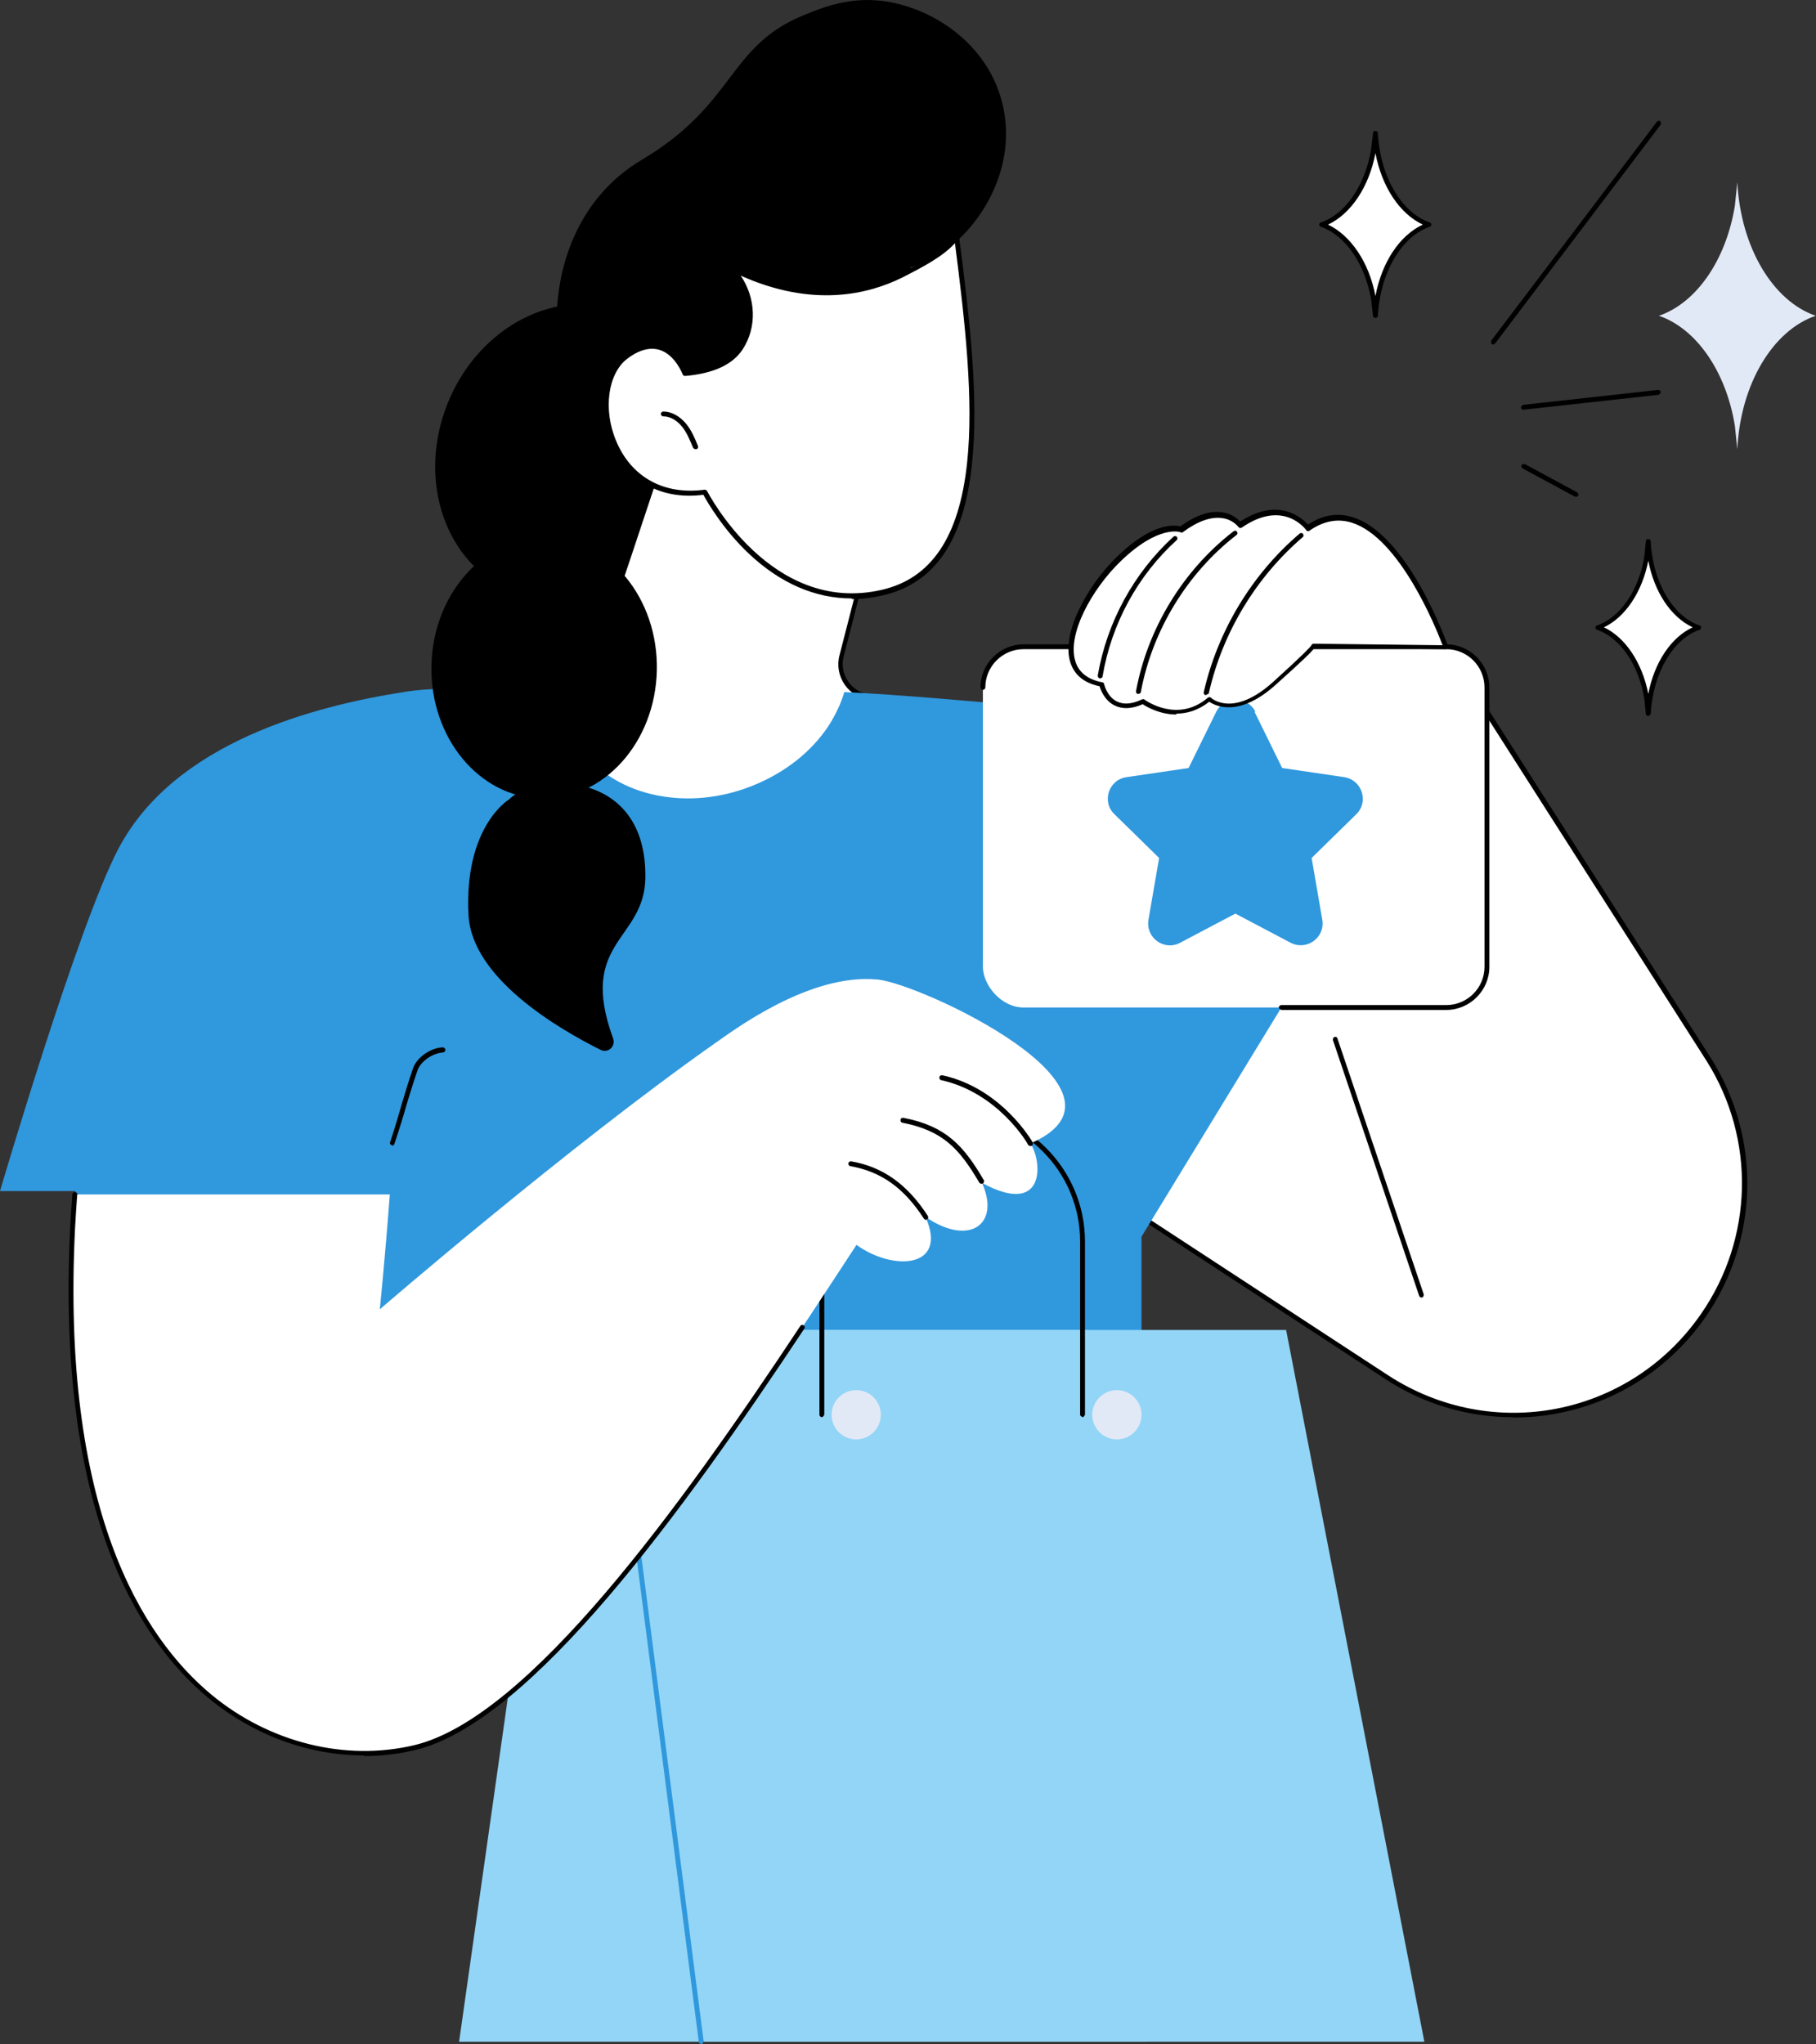 <?xml version="1.0" encoding="UTF-8"?>
<svg id="Camada_2" data-name="Camada 2" xmlns="http://www.w3.org/2000/svg" viewBox="0 0 59.77 67.26">
  <rect x="0" y="0" width="59.77" height="67.26" fill="#333333" stroke="none"/>
  <defs>
    <style>
      .cls-1 {
        fill: #3098dd;
      }

      .cls-1, .cls-2, .cls-3, .cls-4, .cls-5 {
        stroke-width: 0px;
      }

      .cls-2 {
        fill: #93d5f6;
      }

      .cls-3 {
        fill: #000;
      }

      .cls-4 {
        fill: #e2e9f6;
      }

      .cls-5 {
        fill: #fff;
      }
    </style>
  </defs>
  <g id="Illustration">
    <g>
      <g>
        <g>
          <ellipse class="cls-3" cx="18.7" cy="14.87" rx="4.95" ry="4.28" transform="translate(-2.09 26.63) rotate(-67.99)"/>
          <g>
            <g>
              <path class="cls-5" d="M22.21,13.77l-2.74,8.04c-.18.51-.61.89-1.14,1h-1.22s3.96,8.06,9.32,6.9c5.35-1.16,3.39-6.66,3.39-6.66l-1.13-.09c-.68-.05-1.14-.71-.97-1.37l1.27-4.94s-5.19-4.19-6.77-2.87Z"/>
              <path class="cls-3" d="M25.37,29.9c-1.89,0-3.84-1.07-5.69-3.15-1.65-1.85-2.65-3.88-2.66-3.9-.01-.02-.01-.05,0-.08.01-.02.04-.04.07-.04h1.21c.5-.11.91-.47,1.08-.95l2.74-8.04s.01-.03.02-.04c1.61-1.34,6.65,2.7,6.87,2.87.02.02.04.05.03.08l-1.27,4.94c-.08.29-.02.6.16.85.17.24.45.4.74.42l1.13.09s.06.02.07.05c0,.03.91,2.61-.21,4.61-.61,1.1-1.7,1.82-3.25,2.16-.35.08-.7.11-1.06.11ZM17.23,22.9c.24.45,1.17,2.16,2.58,3.75,1.5,1.69,3.86,3.57,6.59,2.98,1.5-.32,2.55-1.02,3.14-2.08,1-1.79.33-4.07.21-4.43l-1.08-.09c-.35-.03-.66-.21-.86-.49-.2-.28-.27-.64-.18-.98l1.26-4.89c-.49-.38-5.15-4.01-6.61-2.86l-2.74,8.02c-.18.54-.65.94-1.2,1.05,0,0,0,0-.02,0h-1.09ZM18.32,22.81h0,0Z"/>
            </g>
            <path class="cls-3" d="M18.21,22.86c-.09,0-.19,0-.3-.01-.04,0-.08-.04-.07-.09,0-.04.04-.08.09-.07.93.07,1.17-.15,1.49-.95.37-.92,2.12-6.25,2.14-6.3.01-.04.06-.07.1-.05.04.01.07.06.05.1-.02.05-1.77,5.39-2.15,6.31-.31.76-.57,1.06-1.35,1.06Z"/>
            <path class="cls-3" d="M32.97,3.32c.67,2.49-1.15,4.9-2.82,5.42-.06.02-.12.04-.18.05-.03.13-.06.25-.11.38-.58,1.5-2.44,2.33-4.05,2.29-.43.53-.99,1.26-1.58,2.17-1.17,1.83-5.76.36-5.9-2.75-.09-1.99.65-4.35,2.79-5.62,3.1-1.84,2.82-3.73,5.33-4.76.66-.27,1.5-.6,2.58-.47,1.57.19,3.41,1.32,3.94,3.29Z"/>
            <g>
              <path class="cls-5" d="M23.2,16.19s2.08,4.16,5.83,3.3c3.75-.85,3.11-6.59,2.46-11.69-.35.51-1.17.93-1.82,1.26-2.65,1.33-5.19-.04-5.56-.21.7.76.77,1.84.27,2.61-.28.42-.83.75-1.83.83,0,0-.58-1.58-1.95-.55-1.37,1.02-.59,4.92,2.62,4.45Z"/>
              <path class="cls-3" d="M28.03,19.69c-1.2,0-2.35-.5-3.38-1.47-.86-.81-1.38-1.72-1.5-1.94-1.39.18-2.53-.45-3.05-1.7-.46-1.11-.27-2.38.43-2.9.43-.32.83-.43,1.2-.32.51.15.78.68.85.85.84-.08,1.42-.34,1.71-.79.5-.77.39-1.8-.26-2.51-.03-.03-.03-.07,0-.1.02-.03.06-.04.1-.03.02,0,.04.02.08.04,2.43,1.17,4.29.74,5.42.18.57-.29,1.44-.72,1.79-1.23.02-.03.05-.04.09-.03.03,0,.06.04.06.07.35,2.72.65,5.33.42,7.46-.26,2.52-1.23,3.93-2.94,4.32-.34.08-.68.12-1.01.12ZM23.2,16.11s.06.02.07.04c.02.04,2.1,4.09,5.74,3.26,1.64-.37,2.56-1.74,2.82-4.18.22-2.06-.06-4.59-.4-7.23-.38.43-1.06.79-1.73,1.13-1.13.56-2.95,1-5.32-.06.5.74.54,1.7.06,2.43-.33.5-.96.79-1.89.87-.04,0-.07-.02-.08-.05,0,0-.25-.66-.77-.81-.31-.09-.67,0-1.05.29-.64.48-.81,1.67-.37,2.71.5,1.2,1.59,1.79,2.93,1.6,0,0,0,0,.01,0Z"/>
            </g>
            <path class="cls-3" d="M22.88,14.78s-.06-.02-.07-.05c-.1-.24-.2-.49-.36-.69-.18-.22-.4-.34-.62-.34-.04,0-.08-.04-.08-.08,0-.04.04-.08.08-.08h0c.27,0,.54.15.75.4.18.22.29.48.39.73.02.04,0,.09-.04.11-.01,0-.02,0-.03,0Z"/>
          </g>
        </g>
        <g>
          <g>
            <g>
              <path class="cls-5" d="M40.62,20.03l6.96,1.28,8.66,13.56c1.63,2.59,1.56,5.9-.19,8.42h0c-2.36,3.38-6.97,4.28-10.42,2.03l-14.62-9.56,6.72-3.11,4.82-.06-1.93-8.04v-4.51Z"/>
              <path class="cls-3" d="M49.79,46.63c-1.48,0-2.94-.43-4.2-1.26l-14.62-9.56s-.04-.04-.04-.07c0-.03.02-.06.05-.07l6.72-3.11s.02,0,.03,0l4.72-.06-1.9-7.94s0-.01,0-.02v-4.51s.01-.05.03-.06c.02-.02.04-.02.07-.02l6.96,1.28s.04.02.05.04l8.66,13.56c1.65,2.62,1.58,5.96-.19,8.51-1.15,1.65-2.87,2.78-4.85,3.16-.49.1-.99.14-1.48.14ZM31.17,35.76l14.5,9.48c3.44,2.25,7.97,1.37,10.31-2,1.73-2.49,1.81-5.76.19-8.33l-8.64-13.53-6.83-1.26v4.41l1.92,8.03s0,.05-.01.07c-.02.02-.04.03-.06.03l-4.81.06-6.57,3.04Z"/>
            </g>
            <path class="cls-3" d="M46.79,42.7s-.07-.02-.08-.06l-2.84-8.42s0-.09.05-.1c.04-.01.09,0,.1.05l2.84,8.42s0,.09-.05.1c0,0-.02,0-.03,0Z"/>
          </g>
          <g>
            <path class="cls-1" d="M39.39,26.52c-1.35-1.92-3.53-3.09-5.87-3.31-1.33-.12-3.87-.35-5.73-.44-.1.34-.25.66-.43.97-.54.89-1.38,1.57-2.33,2-.94.43-2,.62-3.03.49-1.01-.12-1.97-.55-2.66-1.3-.57-.61-1.25-1.35-1.42-2.16-1.69.1-2.98-.26-4.57-.01-3.03.47-7.61,1.67-9.45,5.16-1.33,2.52-3.9,11.27-3.9,11.27h2.47l13.48,14.13,21.62-.48v-12.15l7.56-12.38s-3.17,1.88-5.74-1.78Z"/>
            <path class="cls-3" d="M12.92,37.68s-.02,0-.03,0c-.04-.01-.07-.06-.05-.1.19-.57.28-.9.37-1.21.1-.33.19-.65.38-1.21.12-.36.57-.68.98-.7.04,0,.08.03.09.08,0,.04-.03.08-.08.09-.35.02-.74.3-.84.59-.19.56-.28.87-.38,1.2-.09.32-.19.65-.38,1.22-.01.03-.04.06-.08.06Z"/>
          </g>
          <g>
            <g>
              <polygon class="cls-2" points="37.71 67.18 23.08 67.18 18.88 67.18 15.11 67.18 18.43 43.76 35.78 43.76 37.71 67.18"/>
              <polygon class="cls-2" points="46.88 67.18 23.08 67.18 20.08 43.76 42.33 43.76 46.88 67.18"/>
              <path class="cls-1" d="M23.08,67.26s-.07-.03-.08-.07l-3.01-23.42s.03-.08.07-.09c.04,0,.08.03.09.07l3.01,23.42s-.03.08-.07.09c0,0,0,0-.01,0Z"/>
            </g>
            <circle class="cls-4" cx="36.76" cy="46.55" r=".81"/>
            <circle class="cls-4" cx="28.18" cy="46.55" r=".81"/>
            <path class="cls-3" d="M35.63,46.63s-.08-.04-.08-.08v-5.7c0-2.32-1.89-4.2-4.21-4.2s-4.21,1.88-4.21,4.2v5.7s-.04.08-.08.08-.08-.04-.08-.08v-5.7c0-2.4,1.96-4.36,4.37-4.36s4.37,1.96,4.37,4.36v5.7s-.04.08-.08.08Z"/>
          </g>
          <g>
            <path class="cls-5" d="M28.88,32.23c-2.24-.22-4.76,1.69-5.34,2.09-4.82,3.39-11.04,8.76-11.04,8.76,0,0,.16-1.52.33-3.78H2.47c-.03.36-.05.72-.07,1.09-.75,15.07,6.76,18.17,11.27,17.09,4.51-1.08,10.76-10.78,14.52-16.52,1.2.87,3.03.78,2.27-.92,1.47,1,2.47.22,1.86-1.12,2.04,1.11,2.02-.6,1.6-1.3,3.97-1.73-3.63-5.26-5.03-5.39Z"/>
            <path class="cls-3" d="M11.99,57.76c-1.81,0-3.64-.66-5.13-1.89-2.33-1.93-5.01-6.19-4.55-15.48.02-.33.04-.69.07-1.09,0-.04.04-.08.09-.07.04,0,.08.04.07.09-.03.4-.05.75-.07,1.09-.46,9.22,2.19,13.44,4.49,15.35,1.91,1.58,4.41,2.2,6.68,1.66,3.75-.9,8.76-7.84,12.7-13.79.02-.04.07-.05.11-.02.04.02.05.07.02.11-3.96,5.97-8.99,12.94-12.8,13.86-.55.13-1.12.2-1.69.2Z"/>
            <path class="cls-3" d="M30.48,40.14s-.05-.01-.07-.04c-.66-1.02-1.41-1.55-2.42-1.73-.04,0-.07-.05-.07-.09,0-.04.05-.07.09-.07,1.04.18,1.85.75,2.53,1.8.02.04.01.09-.02.11-.01,0-.03.01-.04.01Z"/>
            <path class="cls-3" d="M32.3,38.95s-.05-.01-.07-.04c-.66-1.13-1.21-1.71-2.53-1.97-.04,0-.07-.05-.06-.1,0-.04.05-.07.1-.06,1.38.27,1.97.9,2.64,2.05.02.04,0,.09-.03.11-.01,0-.03.01-.04.01Z"/>
            <path class="cls-3" d="M33.91,37.71s-.06-.02-.07-.04c0-.02-.97-1.71-2.86-2.13-.04,0-.07-.05-.06-.1,0-.04.05-.07.1-.06,1.96.43,2.96,2.19,2.97,2.21.02.04,0,.09-.03.11-.01,0-.03.01-.04.01Z"/>
          </g>
          <g>
            <rect class="cls-5" x="32.35" y="21.28" width="16.59" height="11.87" rx="1.34" ry="1.34"/>
            <path class="cls-1" d="M41.29,23.42l.91,1.85,2.04.3c.59.09.82.81.4,1.22l-1.47,1.44.35,2.03c.1.59-.51,1.03-1.04.76l-1.82-.96-1.82.96c-.53.28-1.14-.17-1.04-.76l.35-2.03-1.47-1.44c-.43-.41-.19-1.14.4-1.22l2.04-.3.91-1.85c.26-.53,1.02-.53,1.29,0Z"/>
            <path class="cls-3" d="M47.6,33.23h-5.43s-.08-.04-.08-.08.04-.08.08-.08h5.43c.69,0,1.26-.56,1.26-1.26v-9.19c0-.69-.56-1.26-1.26-1.26h-13.91c-.69,0-1.26.56-1.26,1.26,0,.04-.04.08-.08.08s-.08-.04-.08-.08c0-.78.64-1.42,1.42-1.42h13.91c.78,0,1.42.64,1.42,1.42v9.19c0,.78-.64,1.42-1.42,1.42Z"/>
            <g>
              <g>
                <path class="cls-5" d="M47.58,21.31s-2.01-5.71-4.55-3.93c0,0-.79-1.1-2.23-.1,0,0-.58-.86-1.94.15,0,0-.73-.31-2.06.98-1.32,1.29-2.46,3.75-.55,4.12,0,0,.23,1.08,1.36.56,0,0,1.13.83,2.18-.07,0,0,.77.72,2.15-.52,1.37-1.24,1.28-1.24,1.28-1.24l4.36.05Z"/>
                <path class="cls-3" d="M38.72,23.51c-.54,0-.98-.25-1.11-.34-.36.16-.67.17-.93.04-.32-.16-.45-.5-.49-.63-.52-.11-.84-.38-.97-.81-.28-.95.56-2.49,1.53-3.44,1.18-1.15,1.91-1.06,2.1-1.01.52-.38.99-.53,1.4-.46.3.05.48.21.57.3,1.25-.82,2.03-.12,2.23.1.48-.32.98-.4,1.48-.24,1.82.58,3.07,4.09,3.13,4.24,0,.02,0,.05-.01.07-.02.02-.04.03-.07.03h0l-4.31-.05c-.09.13-.39.42-1.27,1.21-1.22,1.1-1.99.71-2.2.57-.37.29-.74.39-1.08.39ZM37.62,23s.03,0,.05.02c.04.03,1.09.78,2.08-.06.03-.03.08-.03.11,0,.03.03.74.65,2.04-.52,1.04-.94,1.22-1.15,1.26-1.2,0-.03.04-.06.08-.06h0l4.24.05c-.23-.61-1.42-3.53-2.98-4.03-.47-.15-.94-.06-1.4.26-.04.03-.09.02-.11-.02-.03-.04-.76-1.02-2.12-.08-.02.01-.04.02-.06.01-.02,0-.04-.02-.05-.03,0,0-.17-.24-.52-.29-.37-.06-.81.09-1.31.46-.02.02-.05.02-.08,0,0,0-.71-.26-1.97.96-.94.91-1.76,2.39-1.49,3.28.11.37.41.61.89.7.03,0,.06.03.06.06,0,0,.09.41.42.57.22.11.5.09.83-.07.01,0,.02,0,.03,0Z"/>
              </g>
              <path class="cls-3" d="M39.7,22.87s-.01,0-.02,0c-.04,0-.07-.05-.06-.1.46-2.01,1.58-3.87,3.15-5.21.03-.03.09-.03.11,0,.03.03.03.09,0,.11-1.54,1.32-2.64,3.14-3.09,5.12,0,.04-.04.06-.08.06Z"/>
              <path class="cls-3" d="M37.46,22.83s0,0-.01,0c-.04,0-.07-.05-.06-.09.38-2.06,1.55-3.98,3.21-5.26.04-.03.09-.02.11.01.03.04.02.09-.01.11-1.63,1.26-2.77,3.14-3.15,5.16,0,.04-.04.07-.08.07Z"/>
              <path class="cls-3" d="M36.21,22.32s0,0-.01,0c-.04,0-.07-.05-.07-.09.3-1.75,1.18-3.37,2.49-4.57.03-.03.08-.03.11,0,.03.03.03.08,0,.11-1.29,1.17-2.15,2.76-2.44,4.48,0,.04-.04.07-.08.07Z"/>
            </g>
          </g>
        </g>
        <g>
          <ellipse class="cls-3" cx="17.91" cy="21.98" rx="4.3" ry="3.71" transform="translate(-4.45 39.41) rotate(-88.77)"/>
          <path class="cls-3" d="M16.73,26.33c.8-.9,4.57-1.11,4.51,2.56-.03,2.06-2.23,2.08-1.06,5.28.09.26-.17.5-.42.37-1.36-.68-4.24-2.35-4.34-4.44-.15-2.88,1.31-3.78,1.31-3.78Z"/>
        </g>
      </g>
      <g>
        <path class="cls-4" d="M57.1,6.77l.08-.77s0,0,0-.01h0s0,0,0,0c.11,2.16,1.18,3.92,2.58,4.4-1.41.48-2.48,2.25-2.58,4.4h0s0,0,0,0c0,0,0,0,0-.01l-.08-.77c-.29-1.79-1.27-3.2-2.5-3.62,1.23-.42,2.21-1.83,2.5-3.62Z"/>
        <g>
          <path class="cls-5" d="M54.2,18.3l.05-.5s0,0,0,0h0s0,0,0,0c.07,1.39.76,2.53,1.67,2.84-.91.31-1.6,1.45-1.67,2.84h0s0,0,0,0c0,0,0,0,0,0l-.05-.5c-.19-1.16-.82-2.07-1.61-2.34.8-.27,1.42-1.18,1.61-2.34Z"/>
          <path class="cls-3" d="M54.25,23.56h0s.07-.03.08-.07c.07-1.33.73-2.47,1.61-2.77.03-.01.05-.04.05-.07s-.02-.06-.05-.07c-.88-.3-1.55-1.44-1.61-2.77,0-.04-.04-.07-.08-.07-.03,0-.05.01-.07.03,0,.01-.01.03-.01.04l-.05.5c-.18,1.12-.8,2.01-1.56,2.27-.03.01-.05.04-.05.07s.02.06.05.07c.76.26,1.38,1.15,1.56,2.28l.05.49s0,0,0,0c0,.04.04.07.08.07ZM55.71,20.64c-.72.34-1.26,1.16-1.46,2.19-.2-1.03-.76-1.86-1.46-2.19.7-.33,1.26-1.16,1.46-2.19.2,1.03.74,1.85,1.46,2.19Z"/>
        </g>
        <g>
          <path class="cls-5" d="M45.22,4.91l.06-.53s0,0,0,0h0s0,0,0,0c.07,1.47.8,2.68,1.77,3.01-.96.33-1.69,1.54-1.77,3.01h0s0,0,0,0c0,0,0,0,0,0l-.06-.53c-.2-1.22-.87-2.19-1.71-2.48.84-.29,1.51-1.25,1.71-2.48Z"/>
          <path class="cls-3" d="M45.27,10.47h0s.07-.03.08-.07c.07-1.41.77-2.62,1.71-2.94.03-.01.05-.04.05-.07s-.02-.06-.05-.07c-.94-.32-1.64-1.53-1.71-2.94,0-.04-.04-.07-.08-.07-.03,0-.05.01-.07.03,0,.01-.01.03-.01.04l-.06.53c-.2,1.19-.85,2.14-1.66,2.41-.03.01-.05.04-.05.07s.02.06.05.07c.81.28,1.46,1.22,1.66,2.41l.06.52s0,0,0,0c0,.04.04.07.08.07ZM46.83,7.39c-.77.36-1.35,1.24-1.56,2.35-.21-1.11-.81-1.99-1.56-2.35.75-.35,1.35-1.24,1.56-2.35.21,1.1.79,1.99,1.56,2.35Z"/>
        </g>
        <path class="cls-3" d="M49.15,11.33s.05-.01.06-.03l5.45-7.2s.02-.08-.02-.11c-.03-.03-.08-.02-.11.02l-5.45,7.2s-.02.08.02.11c.01.01.03.02.05.02Z"/>
        <path class="cls-3" d="M50.15,13.48s0,0,0,0l4.44-.49s.07-.04.07-.09c0-.04-.04-.07-.09-.07l-4.44.49s-.07.04-.07.09c0,.04.04.07.08.07Z"/>
        <path class="cls-3" d="M51.87,16.35s.05-.01.07-.04c.02-.04,0-.09-.03-.11l-1.72-.93s-.09,0-.11.03c-.02.04,0,.09.03.11l1.72.93s.02,0,.04,0Z"/>
      </g>
    </g>
  </g>
</svg>